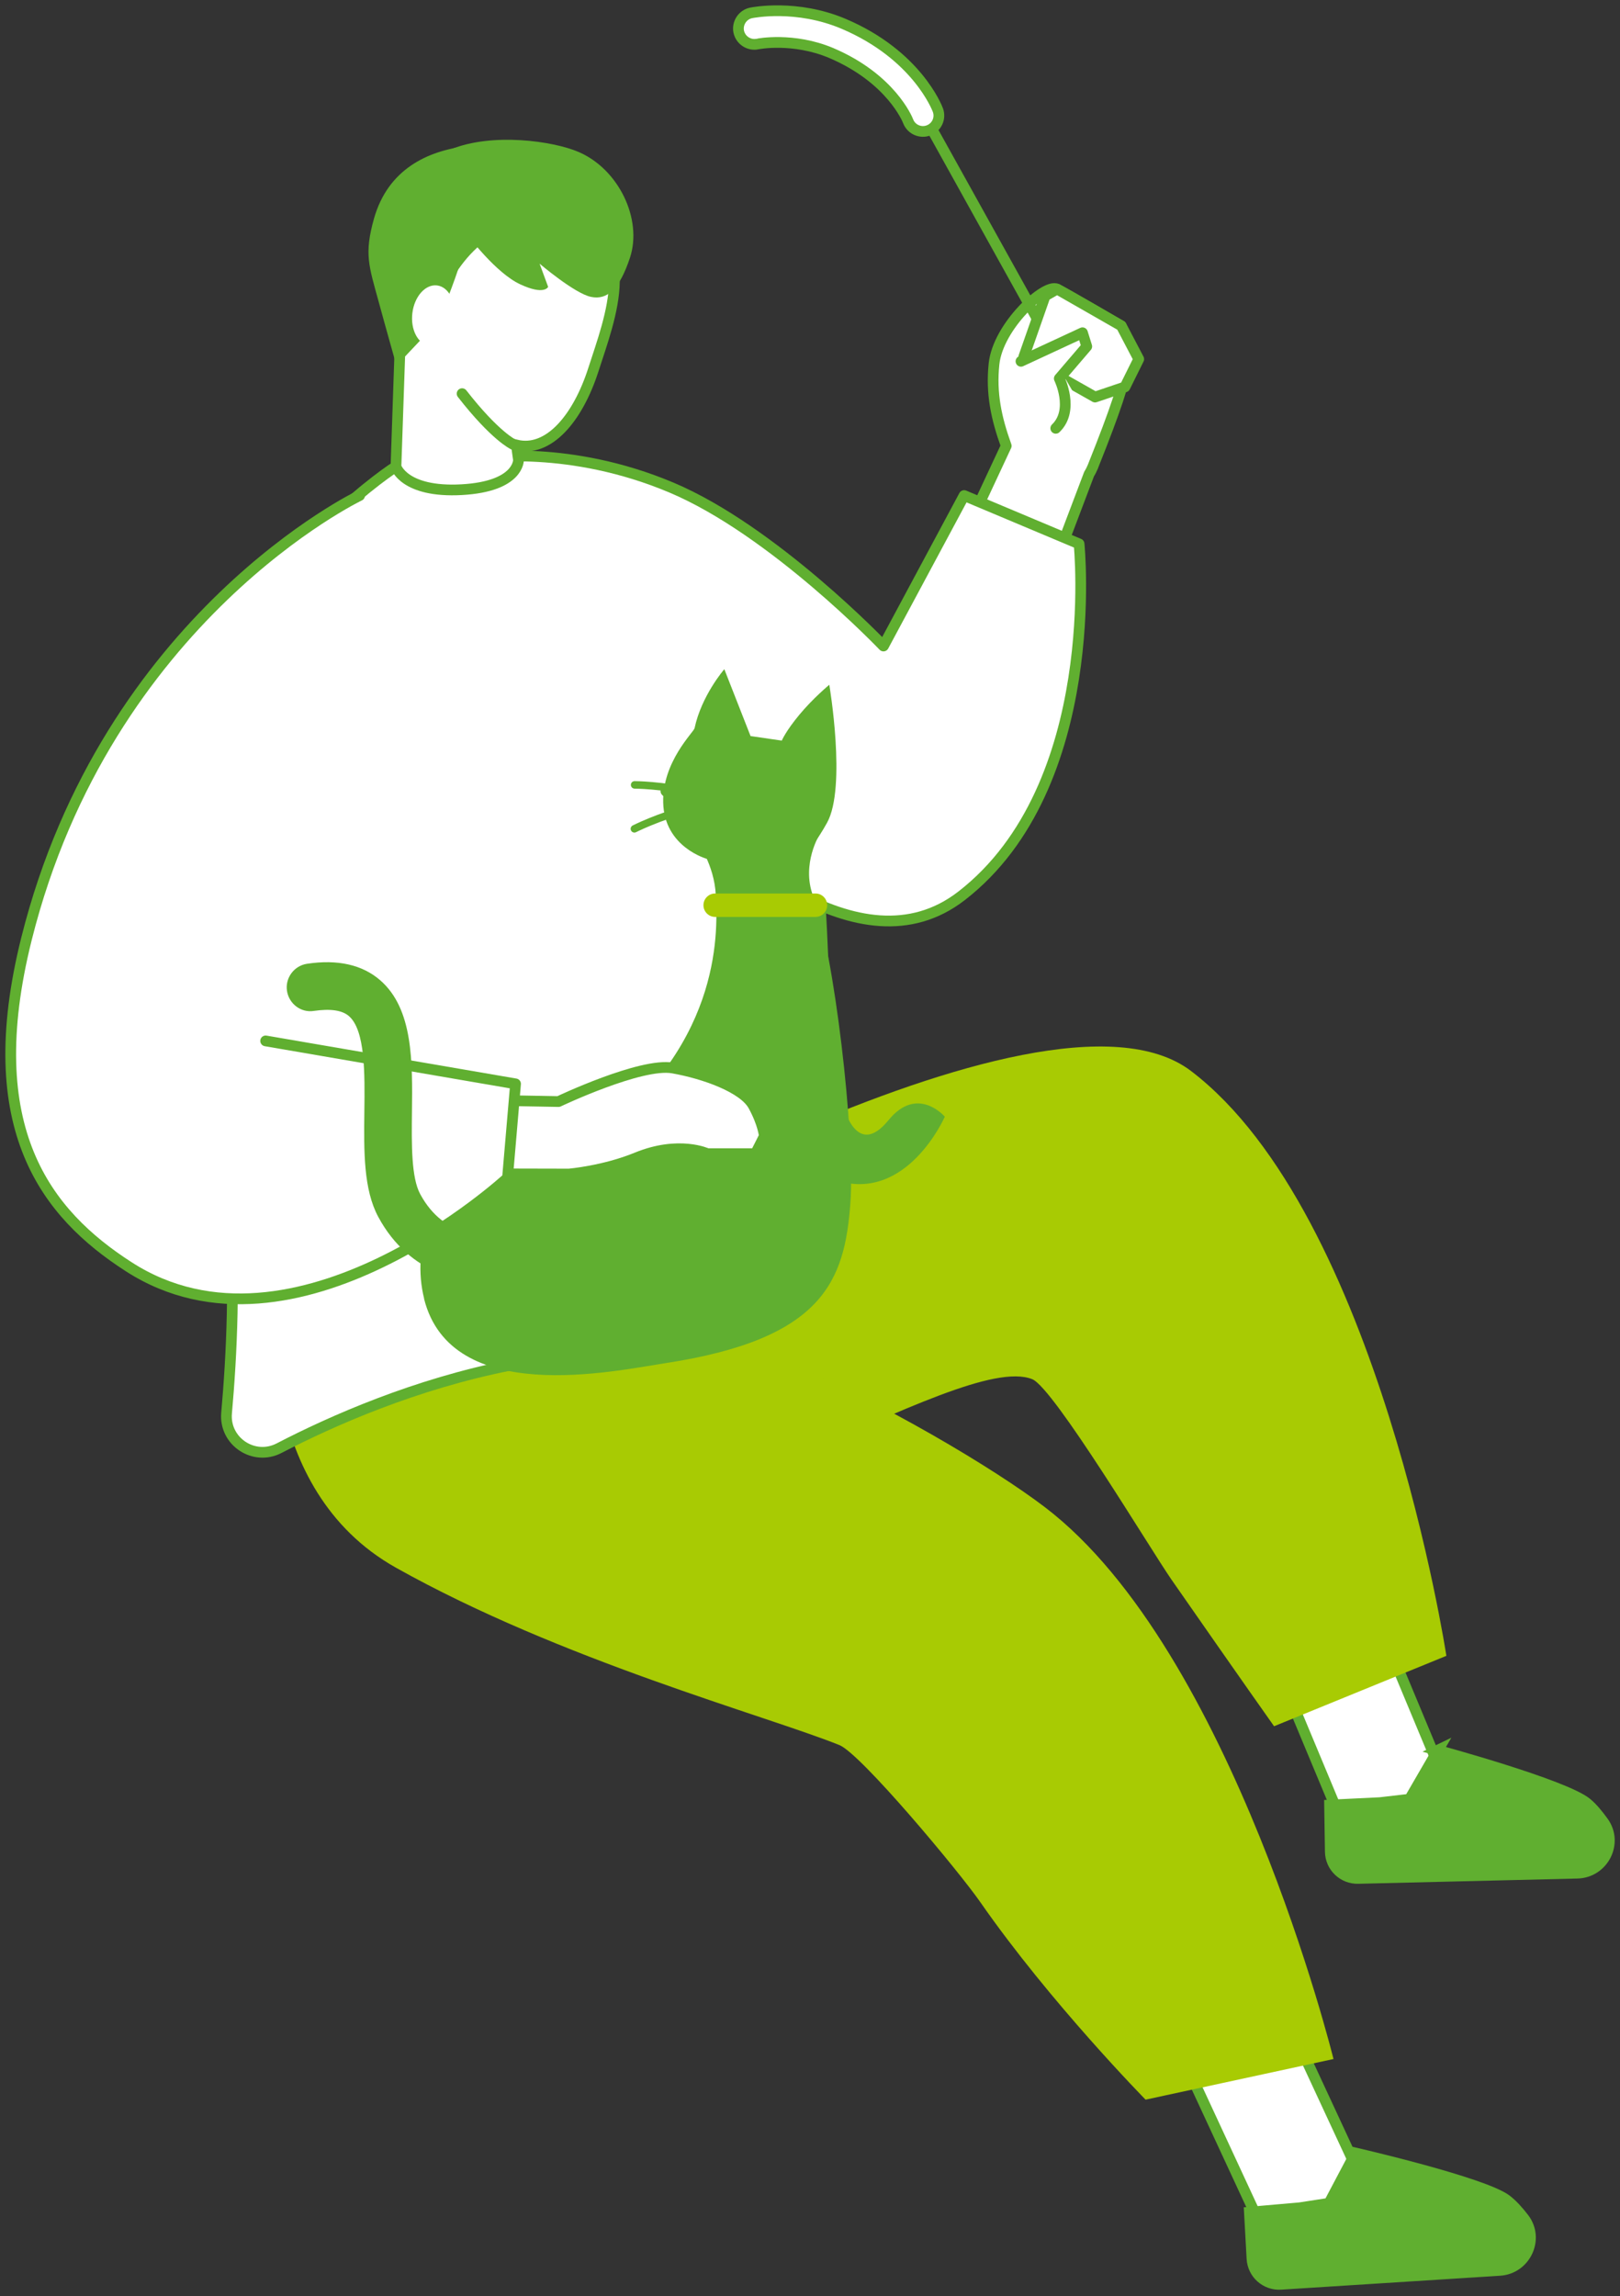 <svg width="151" height="214" viewBox="0 0 151 214" fill="none" xmlns="http://www.w3.org/2000/svg">
<rect x="0" y="0" width="151" height="214" fill="#333333" stroke="none"/>
<path d="M101.888 43.434C104.049 38.043 104.788 35.643 104.97 34.347C105.152 33.05 104.504 30.366 104.504 30.366C104.504 30.366 99.636 27.5 98.521 26.942C97.407 26.385 93.016 30.411 92.652 33.926C92.368 36.667 92.857 38.965 93.79 41.558L90.105 49.451C91.981 51.453 94.7 56.071 97.623 54.456L101.513 44.185C101.649 43.969 101.774 43.719 101.888 43.446V43.434Z" fill="white" stroke="#60AF30" stroke-linecap="round" stroke-linejoin="round"/>
<path d="M97.85 31.822L86.282 10.996" stroke="#60AF30" stroke-linecap="round" stroke-linejoin="round"/>
<path d="M98.533 26.942L97.418 27.579L95.428 33.255L102.07 37.008L104.857 36.064L106.142 33.471L104.516 30.366L98.533 26.942Z" fill="white" stroke="#60AF30" stroke-linecap="round" stroke-linejoin="round"/>
<path d="M96.45 35.268L98.725 34.301L100.511 37.372L97.792 38.111" fill="white"/>
<path d="M95.165 33.675L100.898 31.014L101.296 32.288L98.737 35.279C98.737 35.279 100.181 38.214 98.407 39.92" fill="white"/>
<path d="M95.165 33.675L100.898 31.014L101.296 32.288L98.737 35.279C98.737 35.279 100.181 38.214 98.407 39.92" stroke="#60AF30" stroke-linecap="round" stroke-linejoin="round"/>
<path d="M69.551 3.921C69.21 3.716 68.948 3.375 68.857 2.954C68.698 2.158 69.21 1.373 70.006 1.203C70.177 1.169 74.26 0.361 78.65 2.227C85.44 5.115 87.34 10.04 87.419 10.257C87.704 11.019 87.317 11.872 86.544 12.156C85.782 12.44 84.929 12.054 84.644 11.292C84.576 11.11 83.029 7.311 77.49 4.945C73.941 3.444 70.632 4.092 70.609 4.103C70.233 4.183 69.858 4.103 69.551 3.921Z" fill="white" stroke="#60AF30" stroke-miterlimit="10"/>
<path d="M117.913 152.647L126.876 174.132L135.884 168.878L125.807 144.708" fill="white"/>
<path d="M117.913 152.647L126.876 174.132L135.884 168.878L125.807 144.708" stroke="#60AF30" stroke-miterlimit="10"/>
<path d="M134.03 163.123L131.38 167.695L128.627 168.014L123.93 168.241L123.998 172.586C124.021 173.996 125.181 175.111 126.591 175.077L147.019 174.588C149.442 174.531 150.852 171.79 149.453 169.822C148.952 169.128 148.429 168.491 147.906 168.059C145.859 166.353 134.007 163.134 134.007 163.134L134.03 163.123Z" fill="#60AF30" stroke="#60AF30" stroke-miterlimit="10"/>
<path d="M47.009 117.468L47.725 118.855C47.725 118.855 97.122 89.237 111.021 99.826C128.537 113.18 134.816 154.331 134.816 154.331L118.756 160.893C118.756 160.893 115.685 156.56 109.19 147.222C107.211 144.367 98.214 129.353 96.213 128.546C89.297 125.771 60.908 146.175 47.805 141.182C33.701 135.814 47.009 117.445 47.009 117.445V117.468Z" fill="#A8CB03"/>
<path d="M109.827 190.853L119.62 211.974L128.424 206.355L117.402 182.606" fill="white"/>
<path d="M109.827 190.853L119.62 211.974L128.424 206.355L117.402 182.606" stroke="#60AF30" stroke-miterlimit="10"/>
<path d="M126.342 200.68L123.874 205.354L121.144 205.775L116.458 206.185L116.697 210.518C116.776 211.928 117.982 212.998 119.392 212.907L139.786 211.61C142.197 211.462 143.505 208.664 142.038 206.753C141.515 206.071 140.969 205.468 140.423 205.047C138.307 203.421 126.342 200.668 126.342 200.668V200.68Z" fill="#60AF30" stroke="#60AF30" stroke-miterlimit="10"/>
<path d="M25.637 121.312L36.158 118.684C36.158 118.684 53.39 118.48 72.6 126.578C82.314 130.673 92.732 136.917 97.396 140.477C114.911 153.83 124.295 191.91 124.295 191.91L106.779 195.698C106.779 195.698 97.862 186.621 91.379 177.294C89.4 174.44 80.232 163.441 78.23 162.645C71.315 159.87 52.309 154.751 36.909 146.118C23.738 138.737 25.637 121.323 25.637 121.323V121.312Z" fill="#A8CB03"/>
<path d="M47.599 127.238C38.705 128.989 30.959 132.413 26.023 134.972C23.668 136.201 20.881 134.347 21.12 131.696C21.587 126.476 21.985 118.855 21.291 111.724C20.95 108.255 18.049 80.639 22.758 61.701C25.465 50.793 36.907 43.48 36.907 43.48L49.248 42.809L58.575 46.426C65.081 50.93 66.923 54.626 68.846 57.948C71.189 62.008 73.839 61.576 74.737 67.422C77.433 84.961 76.739 103.409 77.296 107.504C78.559 116.797 75.602 116.148 75.602 116.148C75.602 116.148 67.151 125.987 53.161 126.942V126.988C52.251 127.033 51.318 127.079 50.386 127.124C49.453 127.181 48.52 127.238 47.599 127.283V127.238Z" fill="white" stroke="#60AF30" stroke-miterlimit="10"/>
<path d="M45.041 42.684C45.041 42.684 53.06 41.433 62.568 45.437C72.077 49.44 82.348 60.211 82.348 60.211L89.866 46.187L100.58 50.691C100.58 50.691 102.889 73.234 89.616 83.505C80.027 90.921 67.323 78.751 62.068 73.735" fill="white"/>
<path d="M45.041 42.684C45.041 42.684 53.06 41.433 62.568 45.437C72.077 49.44 82.348 60.211 82.348 60.211L89.866 46.187L100.58 50.691C100.58 50.691 102.889 73.234 89.616 83.505C80.027 90.921 67.323 78.751 62.068 73.735" stroke="#60AF30" stroke-linecap="round" stroke-linejoin="round"/>
<path d="M52.365 20.47C46.087 19.276 42.425 23.644 40.627 27.92L37.431 28.091L36.908 43.491C36.908 43.491 37.648 45.937 43.027 45.641C48.407 45.345 48.328 42.866 48.328 42.866L48.134 41.478C51.137 42.195 53.855 38.987 55.311 34.449C56.813 29.763 60.009 21.915 52.365 20.459V20.47Z" fill="white"/>
<path d="M52.365 20.47C46.087 19.276 42.425 23.644 40.627 27.92L37.431 28.091L36.908 43.491C36.908 43.491 37.648 45.937 43.027 45.641C48.407 45.345 48.328 42.866 48.328 42.866L48.134 41.478C51.137 42.195 53.855 38.987 55.311 34.449C56.813 29.763 60.009 21.915 52.365 20.459V20.47Z" stroke="#60AF30" stroke-miterlimit="10"/>
<path d="M42.698 25.123C41.947 27.386 40.855 29.945 40.855 29.945L36.954 34.074C36.954 34.074 35.942 30.503 35.293 28.114C34.383 24.782 33.928 23.678 34.861 20.368C37.466 11.201 49.533 13.498 51.888 14.522C56.801 16.672 58.894 19.857 58.803 22.416C58.701 25.487 56.722 22.37 53.059 22.313C51.069 22.279 49.909 25.907 47.304 24.122C45.666 23.007 43.915 21.46 42.698 25.111V25.123Z" fill="#60AF30"/>
<path d="M43.631 21.972C43.631 21.972 46.224 25.452 48.487 26.499C50.751 27.556 51.092 26.737 51.092 26.737L50.296 24.576C50.296 24.576 53.572 27.363 55.084 27.67C56.597 27.989 57.746 26.965 58.724 24.008C59.895 20.425 57.678 15.75 53.89 14.146C51.524 13.146 45.917 12.338 42.016 13.919" fill="#60AF30"/>
<path d="M42.343 29.657C42.536 28.105 41.818 26.738 40.74 26.604C39.661 26.47 38.63 27.619 38.438 29.172C38.244 30.724 38.962 32.091 40.041 32.225C41.119 32.359 42.15 31.209 42.343 29.657Z" fill="white"/>
<path d="M39.534 121.039C38.363 116.353 40.069 110.45 45.915 107.322C49.327 105.502 53.695 107.436 55.674 105.946C67.582 96.972 66.855 86.246 66.718 83.414C66.582 80.582 64.966 78.409 64.966 78.409L76.42 77.727C76.42 77.727 74.668 80.502 75.783 83.494C77.739 88.714 79.741 105.718 79.263 112.156C78.729 119.379 76.739 124.793 62.066 127.045C57.187 127.795 42.048 131.128 39.523 121.039H39.534Z" fill="#60AF30"/>
<path d="M78.66 103.193C78.66 103.193 79.866 108.027 82.812 104.41C85.519 101.089 88.066 104.081 88.066 104.081C88.066 104.081 84.529 112.167 77.887 109.995" fill="#60AF30"/>
<path d="M77.307 63.817C77.307 63.817 75.817 65.045 74.52 66.603C73.224 68.162 72.871 69.026 72.871 69.026L71.677 68.855L71.154 68.776L69.959 68.605L67.514 62.372C67.514 62.372 65.387 64.818 64.739 67.877C64.659 68.241 61.725 71.005 61.816 74.793C61.907 78.99 65.922 80.059 65.922 80.059L73.519 81.139C73.519 81.139 75.26 79.99 77.091 76.681C78.922 73.371 77.296 63.805 77.296 63.805L77.307 63.817Z" fill="#60AF30"/>
<path d="M59.154 73.155C59.154 73.155 61.566 73.155 64.853 73.849" stroke="#60AF30" stroke-width="0.7" stroke-miterlimit="10" stroke-linecap="round"/>
<path d="M59.132 77.249C59.132 77.249 61.282 76.146 64.523 75.27" stroke="#60AF30" stroke-width="0.7" stroke-miterlimit="10" stroke-linecap="round"/>
<path d="M76.01 83.278H66.66C66.057 83.278 65.568 83.766 65.568 84.369C65.568 84.972 66.057 85.461 66.66 85.461H76.01C76.613 85.461 77.102 84.972 77.102 84.369C77.102 83.766 76.613 83.278 76.01 83.278Z" fill="#A8CB03"/>
<path d="M35.259 102.363L52.059 102.67C52.059 102.67 59.736 99.019 62.705 99.542C65.673 100.065 69.301 101.373 70.223 103.057C71.144 104.74 71.246 105.889 71.246 105.889L70.416 107.527H65.935C65.935 107.527 63.296 106.276 59.338 107.902C56.324 109.142 53.037 109.426 53.037 109.426L33.337 109.381" fill="white"/>
<path d="M35.259 102.363L52.059 102.67C52.059 102.67 59.736 99.019 62.705 99.542C65.673 100.065 69.301 101.373 70.223 103.057C71.144 104.74 71.246 105.889 71.246 105.889L70.416 107.527H65.935C65.935 107.527 63.296 106.276 59.338 107.902C56.324 109.142 53.037 109.426 53.037 109.426L33.337 109.381" stroke="#60AF30" stroke-linecap="round" stroke-linejoin="round"/>
<path d="M33.519 46.187C33.519 46.187 9.986 57.459 2.468 87.509C-1.957 105.207 4.322 113.123 11.988 118.059C27.513 128.08 47.304 109.79 47.304 109.79L48.054 101.021L24.761 97.017" fill="white"/>
<path d="M33.519 46.187C33.519 46.187 9.986 57.459 2.468 87.509C-1.957 105.207 4.322 113.123 11.988 118.059C27.513 128.08 47.304 109.79 47.304 109.79L48.054 101.021L24.761 97.017" stroke="#60AF30" stroke-linecap="round" stroke-linejoin="round"/>
<path d="M46.223 119.458C43.481 119.777 38.204 118.901 35.258 113.419C33.882 110.86 33.916 107.345 33.961 103.626C34.007 100.066 34.052 96.039 32.528 94.709C31.891 94.151 30.799 94.003 29.275 94.219C28.058 94.424 26.932 93.56 26.75 92.354C26.568 91.148 27.41 90.011 28.616 89.829C31.471 89.397 33.779 89.92 35.44 91.365C38.511 94.037 38.454 98.94 38.397 103.671C38.363 106.663 38.329 109.756 39.171 111.303C41.48 115.58 45.449 115.091 45.893 115.011C47.076 114.829 48.236 115.625 48.441 116.831C48.645 118.025 47.849 119.163 46.655 119.379C46.518 119.401 46.382 119.424 46.234 119.435L46.223 119.458Z" fill="#60AF30"/>
<path d="M47.838 41.421C47.838 41.421 46.155 40.648 43.072 36.69L47.838 41.421Z" fill="white"/>
<path d="M47.838 41.421C47.838 41.421 46.155 40.648 43.072 36.69" stroke="#60AF30" stroke-linecap="round" stroke-linejoin="round"/>
</svg>
